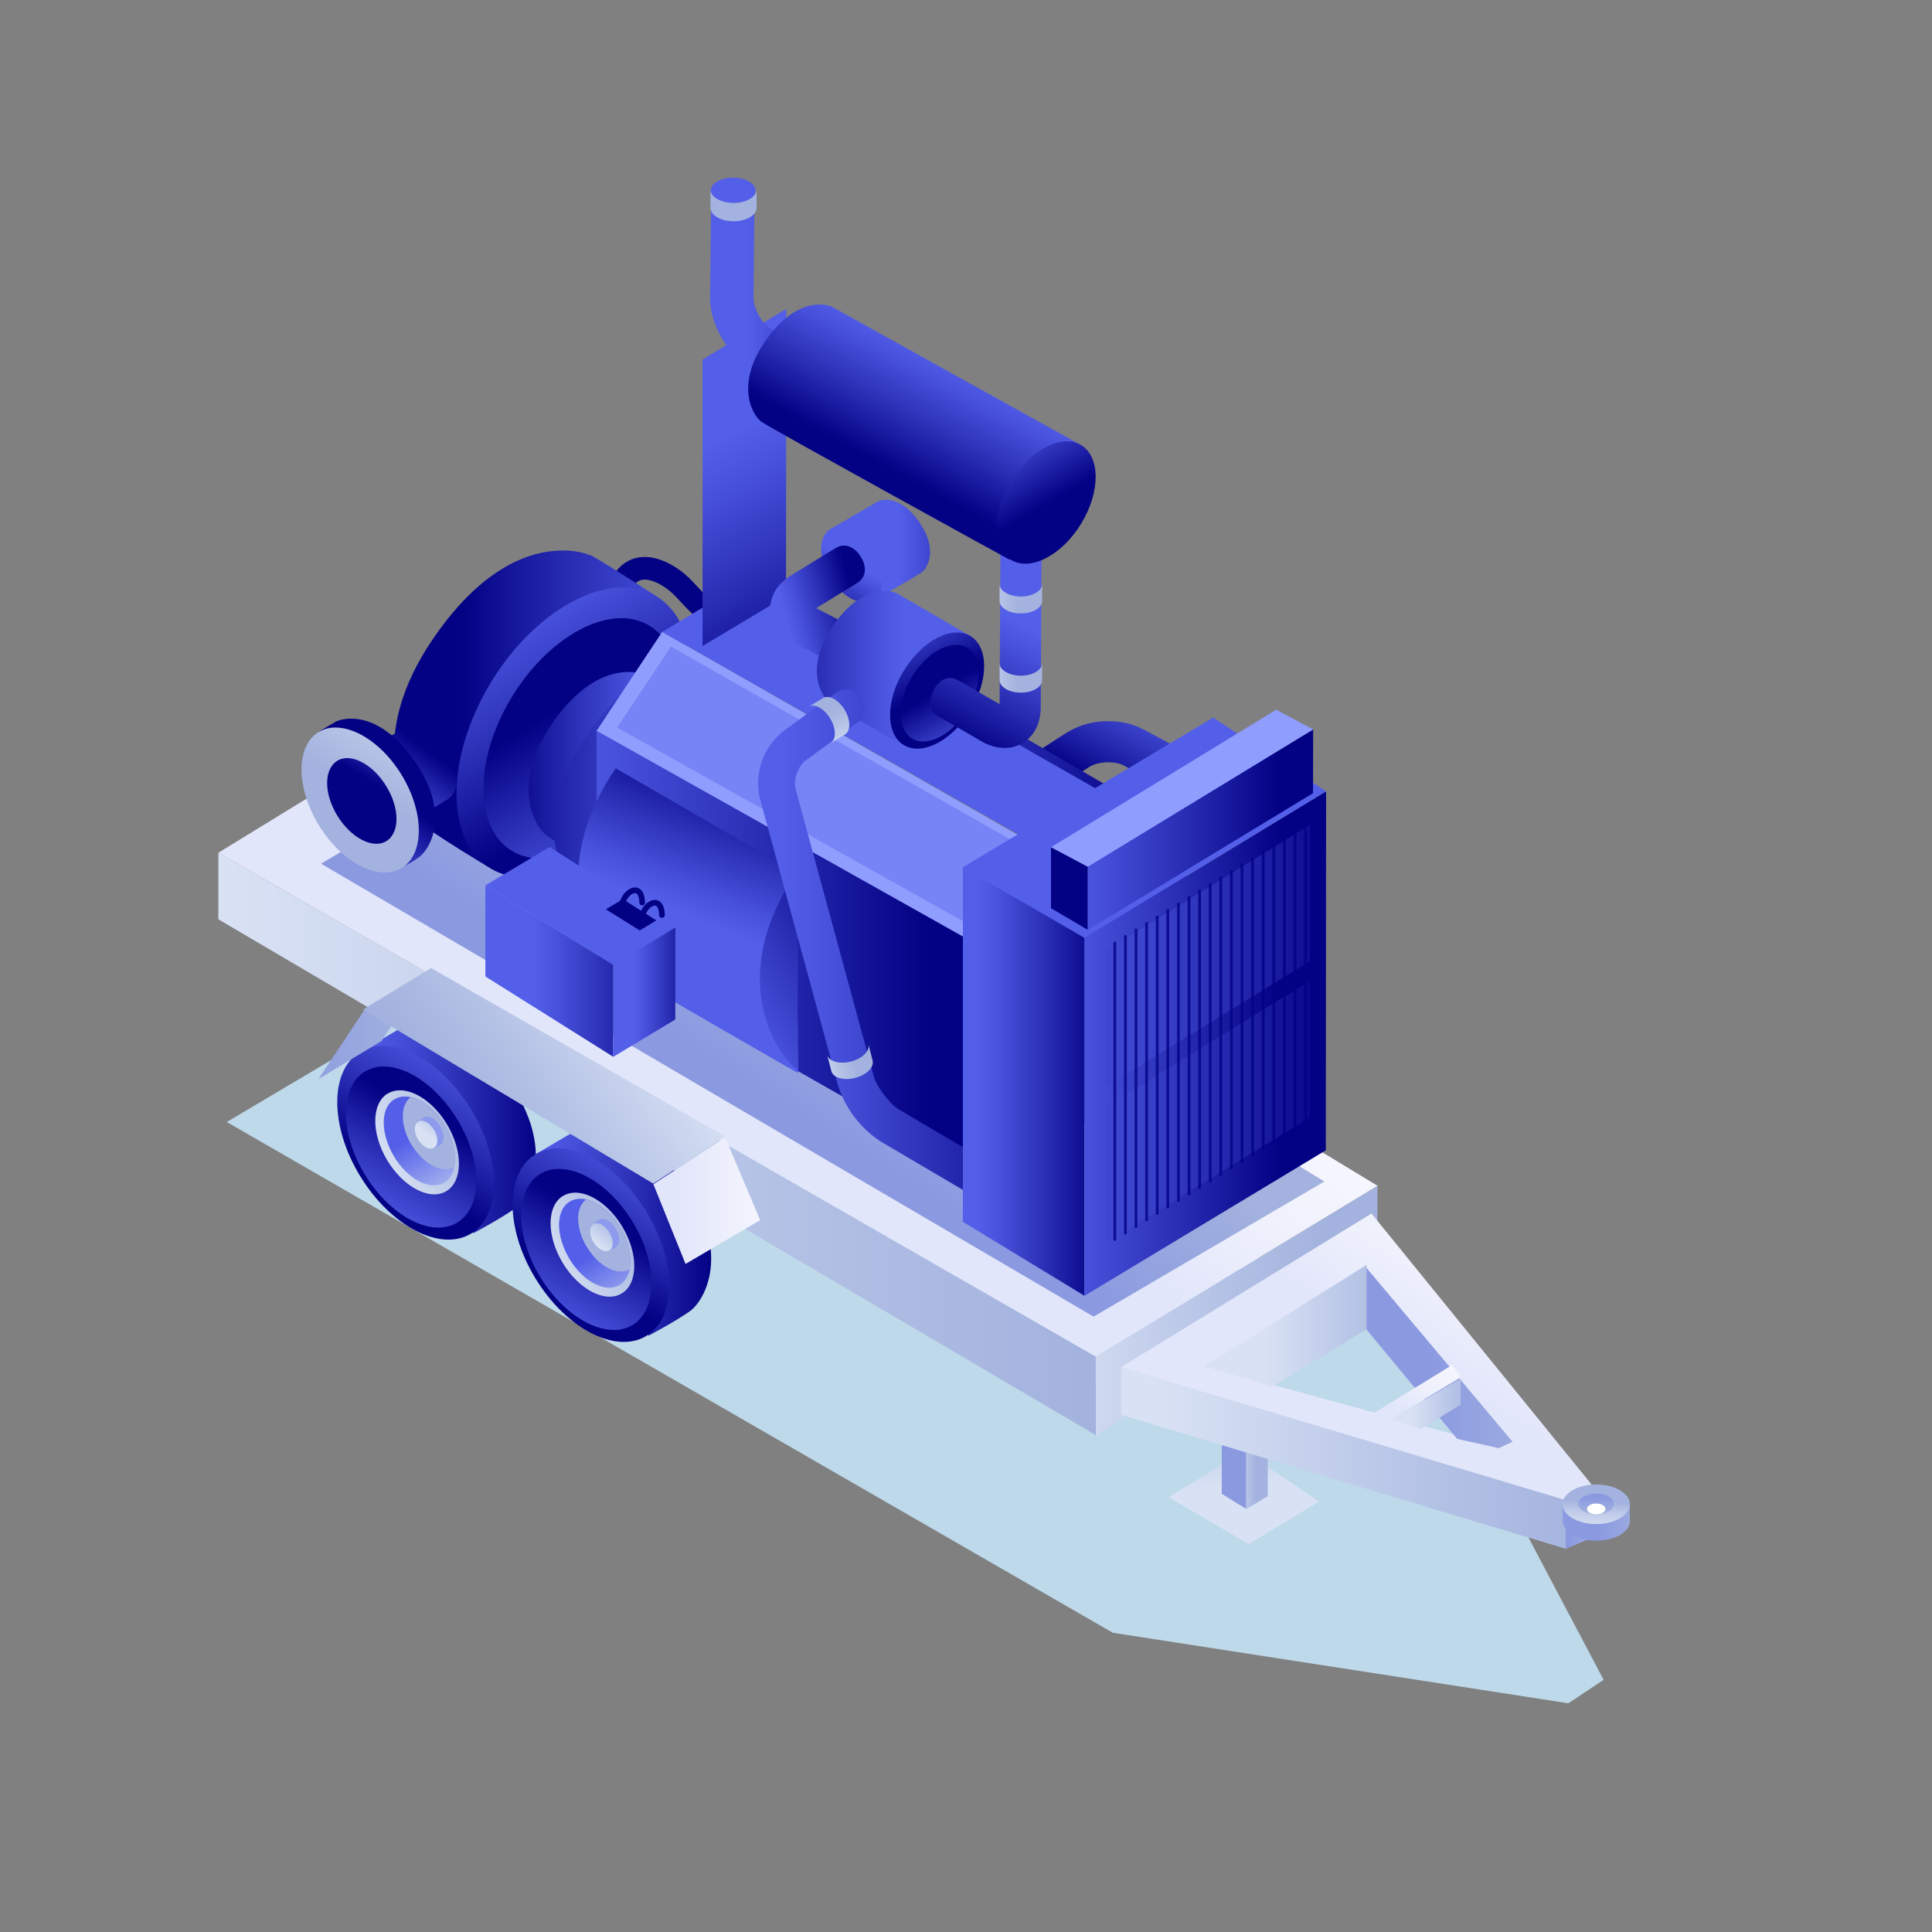 <svg id="Layer_1" data-name="Layer 1" xmlns="http://www.w3.org/2000/svg" xmlns:xlink="http://www.w3.org/1999/xlink" viewBox="0 0 683.42 683.42"><rect x="0" y="0" width="683.42" height="683.42" fill="#808080" stroke="none"/><defs><clipPath id="clip-path"><rect x="-35.54" y="-16.23" width="775.34" height="723.18" style="fill:none"/></clipPath><clipPath id="clip-path-3"><polygon points="441.75 546.23 413.36 529.63 440.11 513.23 466.58 531.18 441.75 546.23" style="fill:none"/></clipPath><linearGradient id="linear-gradient" x1="-4739.31" y1="1362.4" x2="-4738.31" y2="1362.4" gradientTransform="translate(-51853.39 -181369.29) rotate(-90) scale(38.38)" gradientUnits="userSpaceOnUse"><stop offset="0" stop-color="#d9e2f4"/><stop offset="0.63" stop-color="#b3c1e5"/><stop offset="1" stop-color="#a3b2de"/></linearGradient><clipPath id="clip-path-4"><polygon points="440.87 533.81 432.18 528.41 432.18 445.4 440.86 450.48 440.87 533.81" style="fill:none"/></clipPath><linearGradient id="linear-gradient-2" x1="-4159.14" y1="1389.88" x2="-4158.14" y2="1389.88" gradientTransform="translate(36583.57 -11588.49) scale(8.69)" gradientUnits="userSpaceOnUse"><stop offset="0" stop-color="#8b99e1"/><stop offset="0.3" stop-color="#93a2e0"/><stop offset="1" stop-color="#a3b2de"/></linearGradient><clipPath id="clip-path-5"><polygon points="448.45 529.24 440.87 533.81 440.86 450.48 448.46 445.88 448.45 529.24" style="fill:none"/></clipPath><linearGradient id="linear-gradient-3" x1="-4082.04" y1="1410.5" x2="-4081.04" y2="1410.5" gradientTransform="translate(31460.44 -10229.96) scale(7.6)" xlink:href="#linear-gradient"/><clipPath id="clip-path-7"><path d="M377.42,259.08,363.64,268a7.07,7.07,0,0,0-2.5,2.73,7.27,7.27,0,0,0,10.38,9.48l13.78-8.9c3.09-2,9.06-2.23,12.29-.49l29.54,15.84c3.54,1.9,6.1-.39,8-3.93a.09.09,0,0,1,0-.07c1.84-3.53,2.34-6.93-1.17-8.81L404.46,258a26.48,26.48,0,0,0-12.41-2.89,27.41,27.41,0,0,0-14.63,4" style="fill:none"/></clipPath><linearGradient id="linear-gradient-4" x1="-4722.02" y1="1121.76" x2="-4721.02" y2="1121.76" gradientTransform="translate(-181936.6 43594.18) rotate(180) scale(38.62)" gradientUnits="userSpaceOnUse"><stop offset="0" stop-color="#535ee9"/><stop offset="0.21" stop-color="#464fd9"/><stop offset="0.62" stop-color="#2529af"/><stop offset="1" stop-color="#030184"/></linearGradient><clipPath id="clip-path-8"><path d="M247.13,271.15c-4.61,2.6-15.23,8.93-15.35,9L272,344.2c.15-.08,9.22-4.89,14.54-8.61s15-20.77-2-45.3c-11.87-17.12-23.31-20.41-30.32-20.41a17.46,17.46,0,0,0-7,1.27" style="fill:none"/></clipPath><linearGradient id="linear-gradient-5" x1="-4620.42" y1="1264.25" x2="-4619.42" y2="1264.25" gradientTransform="translate(288037.01 -78442.89) scale(62.29)" xlink:href="#linear-gradient-4"/><clipPath id="clip-path-9"><path d="M232,280c-10.84,6.49-10.89,26.16-.08,43.93s28.34,26.91,39.18,20.42,10.89-26.14.11-43.93c-8.45-13.89-21-22.5-31.29-22.5A15.29,15.29,0,0,0,232,280" style="fill:none"/></clipPath><linearGradient id="linear-gradient-6" x1="-4718.1" y1="1157.25" x2="-4717.1" y2="1157.25" gradientTransform="translate(-254103.99 62713.48) rotate(180) scale(53.92)" xlink:href="#linear-gradient-4"/><clipPath id="clip-path-10"><path d="M233.71,287c-9,5.39-9.07,21.73-.08,36.51s23.58,22.37,32.59,17,9.06-21.75.07-36.52c-7-11.55-17.46-18.72-26-18.72a12.67,12.67,0,0,0-6.58,1.74" style="fill:none"/></clipPath><linearGradient id="linear-gradient-7" x1="-4667.72" y1="1348.09" x2="-4666.72" y2="1348.09" gradientTransform="translate(210145.55 -60314.87) scale(44.97)" xlink:href="#linear-gradient-4"/><clipPath id="clip-path-11"><path d="M241.71,294.72c-5.83,3.52-5.91,14.12-.18,23.65s15.1,14.42,20.94,10.89,5.9-14.11.17-23.65c-4.46-7.44-11.14-12-16.62-12a8.24,8.24,0,0,0-4.31,1.15" style="fill:none"/></clipPath><linearGradient id="linear-gradient-8" x1="-4612.98" y1="1317.4" x2="-4611.98" y2="1317.4" gradientTransform="translate(202189.35 -57362.6) scale(43.78)" xlink:href="#linear-gradient"/><clipPath id="clip-path-12"><path d="M244.05,296.77c-5,3-5,12.05-.15,20.18s12.89,12.31,17.86,9.3,5-12.05.15-20.2c-3.81-6.33-9.5-10.26-14.19-10.26a7,7,0,0,0-3.67,1" style="fill:none"/></clipPath><linearGradient id="linear-gradient-9" x1="-4797.85" y1="1340.06" x2="-4796.85" y2="1340.06" gradientTransform="translate(-45751.38 -164370.98) rotate(-90) scale(34.33)" gradientUnits="userSpaceOnUse"><stop offset="0" stop-color="#d6e5f3"/><stop offset="1" stop-color="#535ee9"/></linearGradient><clipPath id="clip-path-13"><path d="M250.13,312.82c4.14,6.91,10.91,10.43,15.13,7.89h0c.8-4.1-.32-9.54-3.38-14.64-3.26-5.42-7.89-9.07-12.1-10-3.77,2.8-3.68,10.16.32,16.79" style="fill:none"/></clipPath><linearGradient id="linear-gradient-10" x1="-4594.81" y1="1362.97" x2="-4593.81" y2="1362.97" gradientTransform="translate(142616.92 -41928.71) scale(30.99)" xlink:href="#linear-gradient"/><clipPath id="clip-path-14"><path d="M254.35,303.21c-.17.1-1.92,1.29-2,1.42-1.14,1.2-1,3.78.43,6.13,1.51,2.51,3.94,3.85,5.55,3.13.08,0,1.88-.95,2-1,1.63-1,1.63-3.93,0-6.6-1.27-2.09-3.16-3.39-4.71-3.39a2.24,2.24,0,0,0-1.18.31" style="fill:none"/></clipPath><linearGradient id="linear-gradient-11" x1="-4957.96" y1="1646.37" x2="-4956.96" y2="1646.37" gradientTransform="translate(-16289.47 -49527.02) rotate(-90) scale(10.05)" gradientUnits="userSpaceOnUse"><stop offset="0" stop-color="#8d9aed"/><stop offset="1" stop-color="#535ee9"/></linearGradient><clipPath id="clip-path-15"><path d="M252.44,304.69c-1.56.94-1.57,3.77,0,6.33s4.08,3.88,5.65,2.94,1.56-3.76,0-6.32c-1.21-2-3-3.25-4.51-3.25a2.16,2.16,0,0,0-1.14.3" style="fill:none"/></clipPath><linearGradient id="linear-gradient-12" x1="-4515.8" y1="1652.07" x2="-4514.8" y2="1652.07" gradientTransform="translate(49156.22 -17582.22) scale(10.83)" xlink:href="#linear-gradient"/><clipPath id="clip-path-16"><path d="M308.11,310.46c-4.61,2.6-15.24,8.93-15.35,9l40.17,64.05c.15-.08,9.22-4.89,14.54-8.61s15-20.77-2-45.29c-11.87-17.13-23.31-20.41-30.33-20.41a17.28,17.28,0,0,0-7,1.26" style="fill:none"/></clipPath><linearGradient id="linear-gradient-13" x1="-4620.42" y1="1264.25" x2="-4619.42" y2="1264.25" gradientTransform="translate(288097.98 -78403.58) scale(62.29)" xlink:href="#linear-gradient-4"/><clipPath id="clip-path-17"><path d="M293,319.3c-10.84,6.49-10.89,26.15-.09,43.92s28.35,26.91,39.19,20.42,10.89-26.14.11-43.93c-8.45-13.89-21-22.5-31.29-22.5A15.2,15.2,0,0,0,293,319.3" style="fill:none"/></clipPath><linearGradient id="linear-gradient-14" x1="-4718.1" y1="1157.26" x2="-4717.1" y2="1157.26" gradientTransform="translate(-254043.57 62752.93) rotate(180) scale(53.92)" xlink:href="#linear-gradient-4"/><clipPath id="clip-path-18"><path d="M294.69,326.26c-9,5.4-9.07,21.74-.09,36.51s23.59,22.37,32.6,17,9.06-21.76.07-36.53c-7-11.55-17.47-18.72-26-18.72a12.67,12.67,0,0,0-6.58,1.74" style="fill:none"/></clipPath><linearGradient id="linear-gradient-15" x1="-4667.73" y1="1348.06" x2="-4666.73" y2="1348.06" gradientTransform="translate(209486.92 -60065.16) scale(44.82)" xlink:href="#linear-gradient-4"/><clipPath id="clip-path-19"><path d="M302.69,334c-5.83,3.53-5.91,14.12-.18,23.66s15.1,14.41,20.94,10.89,5.9-14.12.17-23.66c-4.46-7.44-11.14-12-16.62-12a8.24,8.24,0,0,0-4.31,1.15" style="fill:none"/></clipPath><linearGradient id="linear-gradient-16" x1="-4612.98" y1="1317.4" x2="-4611.98" y2="1317.4" gradientTransform="translate(202250.35 -57323.17) scale(43.78)" xlink:href="#linear-gradient"/><clipPath id="clip-path-20"><path d="M305,336.08c-5,3-5,12.05-.15,20.18s12.89,12.32,17.86,9.3,5-12,.15-20.19c-3.81-6.34-9.5-10.27-14.19-10.27a7.08,7.08,0,0,0-3.67,1" style="fill:none"/></clipPath><linearGradient id="linear-gradient-17" x1="-4797.85" y1="1340.06" x2="-4796.85" y2="1340.06" gradientTransform="translate(-45690.34 -164331.4) rotate(-90) scale(34.33)" xlink:href="#linear-gradient-9"/><clipPath id="clip-path-21"><path d="M311.11,352.14c4.14,6.9,10.91,10.42,15.13,7.88h0c.8-4.1-.32-9.54-3.38-14.63-3.26-5.42-7.89-9.08-12.1-10-3.77,2.81-3.68,10.16.32,16.8" style="fill:none"/></clipPath><linearGradient id="linear-gradient-18" x1="-4594.81" y1="1362.97" x2="-4593.81" y2="1362.97" gradientTransform="translate(142678.45 -41889.51) scale(30.99)" xlink:href="#linear-gradient"/><clipPath id="clip-path-22"><path d="M315.33,342.52c-.17.1-1.92,1.29-2.05,1.43-1.15,1.2-1,3.78.43,6.13,1.51,2.5,3.94,3.84,5.55,3.12.08,0,1.88-.95,1.95-1,1.63-1,1.63-3.93,0-6.6-1.27-2.09-3.16-3.39-4.71-3.39a2.24,2.24,0,0,0-1.18.31" style="fill:none"/></clipPath><linearGradient id="linear-gradient-19" x1="-4957.97" y1="1646.35" x2="-4956.97" y2="1646.35" gradientTransform="translate(-16228.34 -49487.21) rotate(-90) scale(10.05)" xlink:href="#linear-gradient-11"/><clipPath id="clip-path-23"><path d="M313.42,344c-1.56.94-1.57,3.78,0,6.33s4.08,3.88,5.65,2.95,1.56-3.77,0-6.33c-1.21-2-3-3.25-4.51-3.25a2.29,2.29,0,0,0-1.14.3" style="fill:none"/></clipPath><linearGradient id="linear-gradient-20" x1="-4515.81" y1="1652.12" x2="-4514.81" y2="1652.12" gradientTransform="translate(49220.33 -17543.45) scale(10.83)" xlink:href="#linear-gradient"/><clipPath id="clip-path-24"><polygon points="233.89 264.49 217.23 289.59 239.48 276.17 256.14 251.07 233.89 264.49" style="fill:none"/></clipPath><linearGradient id="linear-gradient-21" x1="-4575.47" y1="1276.44" x2="-4574.47" y2="1276.44" gradientTransform="translate(178242.52 -49396) scale(38.91)" xlink:href="#linear-gradient-2"/><clipPath id="clip-path-25"><polygon points="335.67 326.8 347.04 355.02 369.29 341.59 357.91 313.38 335.67 326.8" style="fill:none"/></clipPath><linearGradient id="linear-gradient-22" x1="-4556.67" y1="1281.53" x2="-4555.67" y2="1281.53" gradientTransform="translate(153566.16 -42763.59) scale(33.63)" gradientUnits="userSpaceOnUse"><stop offset="0" stop-color="#e2e6fa"/><stop offset="0.44" stop-color="#edeffc"/><stop offset="1" stop-color="#f6f7fe"/></linearGradient><clipPath id="clip-path-26"><polygon points="233.01 265.07 335.61 326.6 357.97 313.07 257.02 250.35 233.01 265.07" style="fill:none"/></clipPath><linearGradient id="linear-gradient-23" x1="-4736.03" y1="1192.42" x2="-4735.03" y2="1192.42" gradientTransform="translate(-347897.9 87967.09) rotate(180) scale(73.53)" xlink:href="#linear-gradient"/><clipPath id="clip-path-27"><polygon points="77.24 325.19 387.68 507.68 387.6 479.86 77.24 301.65 77.24 325.19" style="fill:none"/></clipPath><linearGradient id="linear-gradient-24" x1="-4680.23" y1="1247.99" x2="-4679.23" y2="1247.99" gradientTransform="translate(1453003.23 -387021.76) scale(310.44)" xlink:href="#linear-gradient"/><clipPath id="clip-path-28"><polygon points="387.6 479.86 387.68 507.68 487.17 447.65 487.28 419.45 387.6 479.86" style="fill:none"/></clipPath><linearGradient id="linear-gradient-25" x1="-4648.49" y1="1256.59" x2="-4647.49" y2="1256.59" gradientTransform="translate(463776.2 -124805.49) scale(99.69)" xlink:href="#linear-gradient"/><clipPath id="clip-path-29"><polygon points="77.24 301.65 387.6 479.86 487.28 419.45 184.6 235.81 77.24 301.65" style="fill:none"/></clipPath><linearGradient id="linear-gradient-26" x1="-4676.52" y1="1306.2" x2="-4675.52" y2="1306.2" gradientTransform="translate(347356.11 -96588.14) scale(74.22)" xlink:href="#linear-gradient-22"/><clipPath id="clip-path-30"><polygon points="113.58 305.52 386.84 465.74 468.49 417.94 200.15 254.16 113.58 305.52" style="fill:none"/></clipPath><linearGradient id="linear-gradient-27" x1="-4671.54" y1="1322.75" x2="-4670.54" y2="1322.75" gradientTransform="translate(274009.4 -77153.3) scale(58.6)" xlink:href="#linear-gradient-2"/><clipPath id="clip-path-31"><path d="M153.72,225.17c-25.35,36.56-10.87,62-3,67.52s21.67,13.81,21.89,13.93l59.9-95.49c-.18-.1-16.24-10.63-23.11-14.5a26.18,26.18,0,0,0-10.46-1.89c-10.46,0-27.51,4.9-45.21,30.43" style="fill:none"/></clipPath><linearGradient id="linear-gradient-28" x1="-4745.29" y1="1257.48" x2="-4744.29" y2="1257.48" gradientTransform="matrix(-93.09, 0, 0, 93.09, -441486.18, -116808.42)" xlink:href="#linear-gradient-4"/><clipPath id="clip-path-32"><path d="M173.58,241.54c-16.13,26.63-16.15,56,0,65.69s42.39-4.07,58.55-30.65,16.15-56,0-65.69a22.44,22.44,0,0,0-11.75-3.09c-15.33,0-34.16,12.92-46.83,33.74" style="fill:none"/></clipPath><linearGradient id="linear-gradient-29" x1="-4652.57" y1="1286.31" x2="-4651.57" y2="1286.31" gradientTransform="matrix(40.11, 69.76, 69.77, -40.45, 97041.14, 376804.07)" xlink:href="#linear-gradient-4"/><clipPath id="clip-path-33"><path d="M181.05,246.58c-13.41,22-13.36,46.4.1,54.46s35.18-3.34,48.59-25.34,13.32-46.38-.12-54.43a18.77,18.77,0,0,0-9.81-2.59c-12.73,0-28.3,10.69-38.76,27.9" style="fill:none"/></clipPath><linearGradient id="linear-gradient-30" x1="-4746.52" y1="1192.97" x2="-4745.52" y2="1192.97" gradientTransform="matrix(0, -66.82, -66.82, 0, 79919.51, -316847.6)" xlink:href="#linear-gradient-4"/><clipPath id="clip-path-34"><path d="M195.45,255.76c-15,21.67-6.45,36.74-1.79,40s12.85,8.19,13,8.26l35.51-56.61c-.11-.06-9.63-6.3-13.7-8.59a15.67,15.67,0,0,0-6.2-1.12c-6.2,0-16.31,2.9-26.8,18" style="fill:none"/></clipPath><linearGradient id="linear-gradient-31" x1="-4779.67" y1="1266.89" x2="-4778.67" y2="1266.89" gradientTransform="matrix(-55.18, 0, 0, 55.18, -263506.92, -69636.14)" xlink:href="#linear-gradient-4"/><clipPath id="clip-path-35"><path d="M208,259.54c-20.93,30.31-9.57,51-3.29,55.43S222,326,222.2,326.11L271.74,247c-.14-.07-13-8.51-18.47-11.6a20.24,20.24,0,0,0-8-1.42c-8.4,0-22.43,4-37.28,25.55" style="fill:none"/></clipPath><linearGradient id="linear-gradient-32" x1="-4757.53" y1="1261.18" x2="-4756.53" y2="1261.18" gradientTransform="matrix(-75.12, 1.17, -1.17, 76.37, -355659.05, -90470.18)" xlink:href="#linear-gradient-4"/><clipPath id="clip-path-36"><polygon points="211.05 338.4 350.2 417.52 350.2 336.17 211.05 258.01 211.05 338.4" style="fill:none"/></clipPath><linearGradient id="linear-gradient-33" x1="-4661.75" y1="1252.99" x2="-4660.75" y2="1252.99" gradientTransform="translate(648916.54 -174027.8) scale(139.16)" xlink:href="#linear-gradient-4"/><clipPath id="clip-path-37"><polygon points="371.42 302.15 350.2 336.17 350.2 417.52 419.67 375.89 419.67 294.28 399.38 285.46 371.42 302.15" style="fill:none"/></clipPath><linearGradient id="linear-gradient-34" x1="-4628.16" y1="1262.19" x2="-4627.16" y2="1262.19" gradientTransform="translate(321835.93 -87319.99) scale(69.46)" xlink:href="#linear-gradient-4"/><clipPath id="clip-path-39"><polygon points="399.47 285.72 419.67 294.21 283.75 215.16 261.68 207.02 399.47 285.72" style="fill:none"/></clipPath><linearGradient id="linear-gradient-35" x1="-4665.74" y1="1251.93" x2="-4664.74" y2="1251.93" gradientTransform="translate(737400.87 -197541.71) scale(157.99)" xlink:href="#linear-gradient-4"/><clipPath id="clip-path-41"><rect x="218.32" y="228.73" width="152.37" height="104.08" style="fill:none"/></clipPath><clipPath id="clip-path-42"><path d="M310.66,177.32c-1.8,1-17,9.9-17.08,9.93l15.7,25c.05,0,14.68-8.32,16.76-9.78s5.85-8.11-.79-17.68c-4.64-6.7-9.1-8-11.84-8a7,7,0,0,0-2.75.5" style="fill:none"/></clipPath><linearGradient id="linear-gradient-36" x1="-4563.66" y1="1279.81" x2="-4562.66" y2="1279.81" gradientTransform="translate(161916.96 -45123.54) scale(35.41)" xlink:href="#linear-gradient-4"/><clipPath id="clip-path-43"><path d="M293.67,187.18c-4.23,2.54-4.25,10.22,0,17.16s11.07,10.51,15.3,8,4.26-10.21,0-17.16c-3.3-5.43-8.22-8.79-12.23-8.79a6.1,6.1,0,0,0-3.09.81" style="fill:none"/></clipPath><linearGradient id="linear-gradient-37" x1="-4753.79" y1="1022.11" x2="-4752.79" y2="1022.11" gradientTransform="translate(-100144.92 21799.23) rotate(180) scale(21.13)" xlink:href="#linear-gradient-4"/><clipPath id="clip-path-44"><polygon points="248.51 127.18 248.51 228.52 278.04 210.87 278.12 109.27 248.51 127.18" style="fill:none"/></clipPath><linearGradient id="linear-gradient-38" x1="-4658.07" y1="1203.79" x2="-4657.07" y2="1203.79" gradientTransform="translate(106497.62 411227.01) rotate(90) scale(88.25)" xlink:href="#linear-gradient-4"/><clipPath id="clip-path-45"><path d="M295.53,193.9l-15.7,9.61c-4.86,3-7.54,7.43-7.36,12.22s3.18,9,8.24,11.64l25.16,12.94a7.27,7.27,0,0,0,6.65-12.92L288.7,215.13l14.42-8.83c3.43-2.1,3.5-5.89,1.4-9.31-1.47-2.41-3.62-4-6-4a5.82,5.82,0,0,0-3,.9" style="fill:none"/></clipPath><linearGradient id="linear-gradient-39" x1="-4531.21" y1="1341.13" x2="-4530.21" y2="1341.13" gradientTransform="translate(115007.98 -33740.38) scale(25.32)" xlink:href="#linear-gradient-4"/><clipPath id="clip-path-46"><path d="M142.59,363.23c-4.61,2.59-15.24,8.93-15.35,9l40.17,64c.15-.07,9.22-4.88,14.54-8.61s15-20.76-2-45.29C168.06,365.24,156.62,362,149.61,362a17.46,17.46,0,0,0-7,1.27" style="fill:none"/></clipPath><linearGradient id="linear-gradient-40" x1="-4620.42" y1="1264.25" x2="-4619.42" y2="1264.25" gradientTransform="translate(287932.38 -78350.79) scale(62.29)" xlink:href="#linear-gradient-4"/><clipPath id="clip-path-47"><path d="M127.46,372.06c-10.84,6.49-10.89,26.16-.09,43.92s28.35,26.92,39.19,20.43,10.89-26.14.11-43.93c-8.45-13.89-21-22.5-31.29-22.5a15.29,15.29,0,0,0-7.92,2.08" style="fill:none"/></clipPath><linearGradient id="linear-gradient-41" x1="-4718.1" y1="1157.26" x2="-4717.1" y2="1157.26" gradientTransform="translate(-254211.29 62806.02) rotate(180) scale(53.92)" xlink:href="#linear-gradient-4"/><clipPath id="clip-path-48"><path d="M129.17,379c-9,5.39-9.07,21.73-.09,36.51s23.59,22.37,32.6,17,9.06-21.75.07-36.52c-7-11.55-17.47-18.72-26-18.72a12.67,12.67,0,0,0-6.58,1.74" style="fill:none"/></clipPath><linearGradient id="linear-gradient-42" x1="-4667.73" y1="1348.06" x2="-4666.73" y2="1348.06" gradientTransform="translate(209322.17 -60012.53) scale(44.82)" xlink:href="#linear-gradient-4"/><clipPath id="clip-path-49"><path d="M137.17,386.8c-5.83,3.52-5.91,14.12-.18,23.65s15.1,14.42,20.93,10.89,5.91-14.11.18-23.66c-4.46-7.43-11.14-12-16.62-12a8.24,8.24,0,0,0-4.31,1.15" style="fill:none"/></clipPath><linearGradient id="linear-gradient-43" x1="-4612.98" y1="1317.41" x2="-4611.98" y2="1317.41" gradientTransform="translate(202088.75 -57271.16) scale(43.78)" xlink:href="#linear-gradient"/><clipPath id="clip-path-50"><path d="M139.51,388.85c-5,3-5,12-.15,20.18s12.89,12.31,17.86,9.3,5-12.05.15-20.2c-3.81-6.34-9.5-10.26-14.19-10.26a7,7,0,0,0-3.67,1" style="fill:none"/></clipPath><linearGradient id="linear-gradient-44" x1="-4797.85" y1="1340.04" x2="-4796.85" y2="1340.04" gradientTransform="translate(-45855.14 -164274.43) rotate(-90) scale(34.33)" xlink:href="#linear-gradient-9"/><clipPath id="clip-path-51"><path d="M145.59,404.9c4.14,6.91,10.91,10.43,15.13,7.89h0c.8-4.1-.32-9.54-3.38-14.64-3.26-5.42-7.89-9.07-12.1-10-3.77,2.8-3.68,10.15.32,16.79" style="fill:none"/></clipPath><linearGradient id="linear-gradient-45" x1="-4594.81" y1="1362.95" x2="-4593.81" y2="1362.95" gradientTransform="translate(142509.41 -41836.09) scale(30.99)" xlink:href="#linear-gradient"/><clipPath id="clip-path-52"><path d="M149.81,395.29c-.17.1-1.92,1.29-2.05,1.42-1.14,1.2-1,3.78.43,6.13,1.51,2.5,3.94,3.85,5.55,3.13.08,0,1.88-1,1.95-1,1.63-1,1.63-3.93,0-6.61-1.27-2.08-3.16-3.38-4.71-3.38a2.24,2.24,0,0,0-1.18.31" style="fill:none"/></clipPath><linearGradient id="linear-gradient-46" x1="-4957.96" y1="1646.37" x2="-4956.96" y2="1646.37" gradientTransform="translate(-16394 -49434.99) rotate(-90) scale(10.05)" xlink:href="#linear-gradient-11"/><clipPath id="clip-path-53"><path d="M147.9,396.76c-1.56.95-1.57,3.78,0,6.34s4.1,3.9,5.64,2.9,1.56-3.77,0-6.32c-1.21-2-3-3.25-4.51-3.25a2.18,2.18,0,0,0-1.14.29" style="fill:none"/></clipPath><linearGradient id="linear-gradient-47" x1="-4515.82" y1="1652.16" x2="-4514.82" y2="1652.16" gradientTransform="translate(49057.32 -17491.11) scale(10.83)" xlink:href="#linear-gradient"/><clipPath id="clip-path-54"><path d="M204.61,399.43c-4.61,2.59-15.24,8.93-15.36,9l40.18,64.05c.15-.08,9.22-4.88,14.54-8.61s15-20.77-2-45.29c-11.88-17.13-23.31-20.41-30.33-20.41a17.46,17.46,0,0,0-7,1.27" style="fill:none"/></clipPath><linearGradient id="linear-gradient-48" x1="-4620.42" y1="1264.25" x2="-4619.42" y2="1264.25" gradientTransform="translate(287994.13 -78314.55) scale(62.29)" xlink:href="#linear-gradient-4"/><clipPath id="clip-path-55"><path d="M189.48,408.26c-10.84,6.49-10.89,26.16-.09,43.92s28.35,26.91,39.19,20.42,10.88-26.13.11-43.92c-8.45-13.89-21-22.5-31.3-22.5a15.25,15.25,0,0,0-7.91,2.08" style="fill:none"/></clipPath><linearGradient id="linear-gradient-49" x1="-4718.1" y1="1157.26" x2="-4717.1" y2="1157.26" gradientTransform="translate(-254147.6 62841.96) rotate(180) scale(53.92)" xlink:href="#linear-gradient-4"/><clipPath id="clip-path-56"><path d="M191.18,415.22c-9,5.4-9.06,21.74-.08,36.51s23.59,22.37,32.6,17,9.06-21.76.07-36.53c-7-11.54-17.47-18.71-26-18.71a12.81,12.81,0,0,0-6.59,1.73" style="fill:none"/></clipPath><linearGradient id="linear-gradient-50" x1="-4667.73" y1="1348.06" x2="-4666.73" y2="1348.06" gradientTransform="translate(209383.19 -59976.17) scale(44.82)" xlink:href="#linear-gradient-4"/><clipPath id="clip-path-57"><path d="M199.19,423c-5.83,3.52-5.91,14.11-.18,23.65s15.1,14.41,20.93,10.89,5.91-14.11.18-23.66c-4.47-7.43-11.14-12-16.63-12a8.23,8.23,0,0,0-4.3,1.15" style="fill:none"/></clipPath><linearGradient id="linear-gradient-51" x1="-4612.98" y1="1317.4" x2="-4611.98" y2="1317.4" gradientTransform="translate(202146.9 -57234.3) scale(43.78)" xlink:href="#linear-gradient"/><clipPath id="clip-path-58"><path d="M201.53,425.05c-5,3-5,12-.15,20.18s12.89,12.31,17.86,9.3,5-12,.15-20.2c-3.81-6.34-9.51-10.27-14.19-10.27a7,7,0,0,0-3.67,1" style="fill:none"/></clipPath><linearGradient id="linear-gradient-52" x1="-4797.81" y1="1340.01" x2="-4796.81" y2="1340.01" gradientTransform="translate(-45630.9 -163655.54) rotate(-90) scale(34.21)" xlink:href="#linear-gradient-9"/><clipPath id="clip-path-59"><path d="M207.61,441.1c4.13,6.9,10.91,10.43,15.13,7.88h0c.81-4.1-.32-9.55-3.37-14.64-3.26-5.42-7.9-9.08-12.1-10-3.77,2.8-3.68,10.15.32,16.79" style="fill:none"/></clipPath><linearGradient id="linear-gradient-53" x1="-4594.81" y1="1362.95" x2="-4593.81" y2="1362.95" gradientTransform="translate(142571.6 -41799.92) scale(30.99)" xlink:href="#linear-gradient"/><clipPath id="clip-path-60"><path d="M211.82,431.49c-.16.1-1.91,1.29-2,1.42-1.15,1.2-1,3.78.43,6.13s3.94,3.85,5.55,3.13l2-1c1.63-1,1.63-3.94,0-6.61-1.27-2.09-3.16-3.39-4.71-3.39a2.36,2.36,0,0,0-1.19.32" style="fill:none"/></clipPath><linearGradient id="linear-gradient-54" x1="-4957.96" y1="1646.36" x2="-4956.96" y2="1646.36" gradientTransform="translate(-16331.95 -49398.64) rotate(-90) scale(10.05)" xlink:href="#linear-gradient-11"/><clipPath id="clip-path-61"><path d="M209.92,433c-1.56.94-1.57,3.78,0,6.34s4.08,3.88,5.65,2.94,1.56-3.77,0-6.33c-1.22-2-3-3.25-4.51-3.25a2.29,2.29,0,0,0-1.14.3" style="fill:none"/></clipPath><linearGradient id="linear-gradient-55" x1="-4515.81" y1="1652.1" x2="-4514.81" y2="1652.1" gradientTransform="translate(49115.97 -17454.32) scale(10.83)" xlink:href="#linear-gradient"/><clipPath id="clip-path-62"><polygon points="129.35 356.57 112.69 381.67 134.94 368.25 151.6 343.15 129.35 356.57" style="fill:none"/></clipPath><linearGradient id="linear-gradient-56" x1="-4575.47" y1="1276.44" x2="-4574.47" y2="1276.44" gradientTransform="translate(178138.02 -49303.93) scale(38.91)" xlink:href="#linear-gradient-2"/><clipPath id="clip-path-63"><polygon points="231.12 418.88 242.5 447.1 268.91 431.6 256.49 402.34 231.12 418.88" style="fill:none"/></clipPath><linearGradient id="linear-gradient-57" x1="-4571.9" y1="1277.49" x2="-4570.9" y2="1277.49" gradientTransform="translate(172966.35 -47838.68) scale(37.78)" xlink:href="#linear-gradient-22"/><clipPath id="clip-path-64"><polygon points="128.47 357.15 231.07 418.68 256.54 402.03 152.48 342.43 128.47 357.15" style="fill:none"/></clipPath><linearGradient id="linear-gradient-58" x1="-4733.71" y1="1195.35" x2="-4732.71" y2="1195.35" gradientTransform="translate(-368849.75 93581.69) rotate(180) scale(77.97)" xlink:href="#linear-gradient"/><clipPath id="clip-path-65"><polygon points="396.55 500.46 553.91 547.87 553.91 529.45 396.55 483.61 396.55 500.46" style="fill:none"/></clipPath><linearGradient id="linear-gradient-59" x1="-4665.62" y1="1251.98" x2="-4664.62" y2="1251.98" gradientTransform="translate(734590.21 -196495.06) scale(157.36)" xlink:href="#linear-gradient"/><clipPath id="clip-path-66"><polygon points="553.91 529.45 553.91 547.87 563.04 544.01 563.04 525.6 553.91 529.45" style="fill:none"/></clipPath><linearGradient id="linear-gradient-60" x1="-4184.89" y1="1382.71" x2="-4183.89" y2="1382.71" gradientTransform="translate(38763.7 -12087.39) scale(9.13)" xlink:href="#linear-gradient-2"/><clipPath id="clip-path-67"><polygon points="396.55 483.61 553.82 530.64 563.34 525.54 485.15 429.27 396.55 483.61" style="fill:none"/></clipPath><linearGradient id="linear-gradient-61" x1="-4671.72" y1="1322.06" x2="-4670.72" y2="1322.06" gradientTransform="translate(276402.79 -77601.03) scale(59.06)" xlink:href="#linear-gradient-22"/><clipPath id="clip-path-69"><polygon points="483.11 469.98 515.44 508.98 530.15 512.27 535.05 510.02 483.11 448.19 483.11 469.98" style="fill:none"/></clipPath><linearGradient id="linear-gradient-62" x1="-4605.53" y1="1268.37" x2="-4604.53" y2="1268.37" gradientTransform="translate(239715.33 -65399.13) scale(51.94)" xlink:href="#linear-gradient-2"/><clipPath id="clip-path-70"><polygon points="426.17 483.27 450.01 490.55 483.44 470.12 483.44 447.42 426.17 483.27" style="fill:none"/></clipPath><linearGradient id="linear-gradient-63" x1="-4613.87" y1="1266.09" x2="-4612.87" y2="1266.09" gradientTransform="translate(264682.5 -72040.17) scale(57.27)" xlink:href="#linear-gradient"/><clipPath id="clip-path-71"><polygon points="492.13 502.09 502.58 505.55 516.72 496.87 516.72 487.62 492.13 502.09" style="fill:none"/></clipPath><linearGradient id="linear-gradient-64" x1="-4505.74" y1="1295.48" x2="-4504.74" y2="1295.48" gradientTransform="translate(111294.72 -31359.19) scale(24.59)" xlink:href="#linear-gradient"/><clipPath id="clip-path-72"><polygon points="477.55 505.01 483.19 507.49 516.8 487.16 513.64 482.88 477.55 505.01" style="fill:none"/></clipPath><linearGradient id="linear-gradient-65" x1="-4637.52" y1="1436.11" x2="-4636.52" y2="1436.11" gradientTransform="translate(112071.43 -34057.64) scale(24.06)" xlink:href="#linear-gradient-22"/><clipPath id="clip-path-73"><path d="M294.72,221.31c-10.21,14.71-4.38,24.94-1.22,27.17s25.66,15,25.75,15l24.1-38.43c-.07,0-23.47-13.7-26.23-15.25a10.65,10.65,0,0,0-4.21-.76c-4.21,0-11.07,2-18.19,12.24" style="fill:none"/></clipPath><linearGradient id="linear-gradient-66" x1="-4780.89" y1="1267.28" x2="-4779.89" y2="1267.28" gradientTransform="matrix(-54.39, 0, 0, 54.39, -259714.32, -68691.14)" xlink:href="#linear-gradient-4"/><clipPath id="clip-path-74"><path d="M319.69,237.23c-6.46,10.67-6.45,22.47.07,26.35s17-1.6,23.51-12.25,6.45-22.45,0-26.35a9.11,9.11,0,0,0-4.75-1.25c-6.16,0-13.71,5.17-18.78,13.5" style="fill:none"/></clipPath><linearGradient id="linear-gradient-67" x1="-4589.28" y1="1348.95" x2="-4588.28" y2="1348.95" gradientTransform="matrix(0, 32.35, 32.35, 0, -43307.2, 148673.39)" xlink:href="#linear-gradient-4"/><clipPath id="clip-path-75"><path d="M322.65,239.35c-5.4,8.86-5.38,18.67,0,21.91s14.16-1.34,19.55-10.2,5.36-18.66-.05-21.9a7.6,7.6,0,0,0-3.95-1c-5.12,0-11.38,4.3-15.59,11.23" style="fill:none"/></clipPath><linearGradient id="linear-gradient-68" x1="-4822.69" y1="1117.34" x2="-4821.69" y2="1117.34" gradientTransform="matrix(0, -26.89, -26.89, 0, 30377.8, -129411.42)" xlink:href="#linear-gradient-4"/><clipPath id="clip-path-76"><path d="M361.29,161.85a7.27,7.27,0,0,0-7.27,7.23l-.42,80L339,240.7c-3.48-2-6.47-.46-8.47,3s-2.25,7.59,1.23,9.59l15.57,9a16.24,16.24,0,0,0,8,2.3,12.43,12.43,0,0,0,6.22-1.63c4.17-2.4,6.57-7,6.6-12.66l.43-81.11a7.26,7.26,0,0,0-7.23-7.31h0Z" style="fill:none"/></clipPath><linearGradient id="linear-gradient-69" x1="-4718.07" y1="1144.09" x2="-4717.07" y2="1144.09" gradientTransform="translate(-221778.64 54076.92) rotate(180) scale(47.08)" xlink:href="#linear-gradient-4"/><clipPath id="clip-path-77"><path d="M217.4,341.61c8,5.49,64.66,37.85,64.89,38l-.56-70.87L217.81,271.8c-25.05,36.77-8.32,64.38-.41,69.85" style="fill:none"/></clipPath><linearGradient id="linear-gradient-70" x1="-4683.85" y1="1336.33" x2="-4682.85" y2="1336.33" gradientTransform="translate(242771.05 -68869.38) scale(51.78)" xlink:href="#linear-gradient-4"/><clipPath id="clip-path-78"><path d="M282.29,378.63l-.56-69.93c-25.05,36.77-7.35,64.46.56,69.93" style="fill:none"/></clipPath><linearGradient id="linear-gradient-71" x1="-4648.85" y1="1295.91" x2="-4647.85" y2="1295.91" gradientTransform="translate(322269.67 -89424.14) scale(69.27)" xlink:href="#linear-gradient-4"/><linearGradient id="linear-gradient-72" x1="-4647.62" y1="1256.87" x2="-4646.62" y2="1256.87" gradientTransform="translate(455092.53 -122660.45) scale(97.86)" xlink:href="#linear-gradient-4"/><clipPath id="clip-path-80"><polygon points="340.61 432.2 383.62 458.37 383.62 331.73 340.61 306.76 340.61 432.2" style="fill:none"/></clipPath><linearGradient id="linear-gradient-73" x1="-4586.89" y1="1273.38" x2="-4585.89" y2="1273.38" gradientTransform="translate(197626.35 -54385.54) scale(43.01)" xlink:href="#linear-gradient-4"/><clipPath id="clip-path-81"><polygon points="383.62 331.73 383.62 458.37 468.99 406.9 469.09 279.93 383.62 331.73" style="fill:none"/></clipPath><linearGradient id="linear-gradient-74" x1="-4640.71" y1="1258.7" x2="-4639.71" y2="1258.7" gradientTransform="translate(397007.05 -107211.66) scale(85.47)" xlink:href="#linear-gradient-4"/><clipPath id="clip-path-83"><polygon points="391.04 336.37 391.04 384.45 463.37 340.03 463.44 291.71 391.04 336.37" style="fill:none"/></clipPath><linearGradient id="linear-gradient-75" x1="-4630.88" y1="1261.45" x2="-4629.88" y2="1261.45" gradientTransform="translate(335682.72 -90990.85) scale(72.4)" gradientUnits="userSpaceOnUse"><stop offset="0" stop-color="#3e46cf"/><stop offset="0.52" stop-color="#2124aa"/><stop offset="1" stop-color="#030184"/></linearGradient><clipPath id="clip-path-84"><polygon points="391.04 391.59 391.04 439.67 463.37 395.25 463.44 346.93 391.04 391.59" style="fill:none"/></clipPath><linearGradient id="linear-gradient-76" x1="-4630.88" y1="1261.44" x2="-4629.88" y2="1261.44" gradientTransform="translate(335677.72 -90934.77) scale(72.4)" xlink:href="#linear-gradient-75"/><clipPath id="clip-path-85"><polygon points="371.78 321.26 384.8 328.94 384.8 306.59 371.78 299.68 371.78 321.26" style="fill:none"/></clipPath><linearGradient id="linear-gradient-77" x1="-4337.26" y1="1341.02" x2="-4336.26" y2="1341.02" gradientTransform="translate(56829.57 -17145.77) scale(13.02)" xlink:href="#linear-gradient-4"/><clipPath id="clip-path-86"><polygon points="384.8 306.59 384.8 328.94 464.45 280.58 464.51 258.02 384.8 306.59" style="fill:none"/></clipPath><linearGradient id="linear-gradient-78" x1="-4636.78" y1="1259.77" x2="-4635.78" y2="1259.77" gradientTransform="translate(370015.52 -100135.68) scale(79.72)" xlink:href="#linear-gradient-4"/><clipPath id="clip-path-88"><path d="M143.47,257.28c-1.8,1-17,9.91-17.08,9.93l15.69,25c.06,0,14.68-8.33,16.76-9.78s5.86-8.11-.79-17.69c-4.63-6.69-9.1-8-11.84-8a6.93,6.93,0,0,0-2.74.49" style="fill:none"/></clipPath><linearGradient id="linear-gradient-79" x1="-4634.48" y1="1403.75" x2="-4633.48" y2="1403.75" gradientTransform="translate(131052.13 -39381.46) scale(28.25)" xlink:href="#linear-gradient-4"/><clipPath id="clip-path-89"><path d="M119,255.16c-3.43,1.93-6,3.56-6.09,3.61l29.91,47.68a29.42,29.42,0,0,0,5.48-3.32c3.93-2.77,11.15-15.46-1.51-33.72-8.83-12.75-17.34-15.19-22.57-15.19a13,13,0,0,0-5.22.94" style="fill:none"/></clipPath><linearGradient id="linear-gradient-80" x1="-4637.93" y1="1394.68" x2="-4636.93" y2="1394.68" gradientTransform="translate(139013.19 -41490.29) scale(29.95)" xlink:href="#linear-gradient-4"/><clipPath id="clip-path-90"><path d="M112.77,258.91c-8.12,4.85-8.16,19.58-.07,32.88s21.22,20.15,29.34,15.29,8.15-19.57.08-32.89c-6.32-10.4-15.74-16.84-23.43-16.84a11.38,11.38,0,0,0-5.92,1.56" style="fill:none"/></clipPath><linearGradient id="linear-gradient-81" x1="-4725.77" y1="1128.14" x2="-4724.77" y2="1128.14" gradientTransform="translate(-190607.52 45827.73) rotate(180) scale(40.37)" xlink:href="#linear-gradient"/><clipPath id="clip-path-91"><path d="M119.33,269.12c-4.8,2.87-4.82,11.57,0,19.42s12.53,11.9,17.32,9,4.81-11.56,0-19.42c-3.73-6.14-9.3-9.95-13.84-9.95a6.68,6.68,0,0,0-3.49.92" style="fill:none"/></clipPath><linearGradient id="linear-gradient-82" x1="-4746.95" y1="1047.91" x2="-4745.95" y2="1047.91" gradientTransform="translate(-113006.56 25266.44) rotate(180) scale(23.84)" xlink:href="#linear-gradient-4"/><clipPath id="clip-path-92"><polygon points="171.7 345.41 216.95 373.84 216.95 341.33 171.7 313.2 171.7 345.41" style="fill:none"/></clipPath><linearGradient id="linear-gradient-83" x1="-4592.26" y1="1271.97" x2="-4591.26" y2="1271.97" gradientTransform="translate(207988.31 -57213.29) scale(45.25)" xlink:href="#linear-gradient-4"/><clipPath id="clip-path-93"><polygon points="216.95 341.33 216.95 373.84 238.87 360.62 238.89 328.03 216.95 341.33" style="fill:none"/></clipPath><linearGradient id="linear-gradient-84" x1="-4482.87" y1="1301.71" x2="-4481.87" y2="1301.71" gradientTransform="translate(98577.67 -28208.56) scale(21.94)" xlink:href="#linear-gradient-4"/><clipPath id="clip-path-95"><path d="M361.12,211c-4.16,0-7.53-2-7.53-4.41v6c0,2.44,3.37,4.42,7.53,4.42s7.53-2,7.53-4.42v-6c0,2.44-3.37,4.41-7.53,4.41" style="fill:none"/></clipPath><linearGradient id="linear-gradient-85" x1="-4385.78" y1="1327.92" x2="-4384.78" y2="1327.92" gradientTransform="translate(66394.61 -19786.74) scale(15.06)" xlink:href="#linear-gradient"/><clipPath id="clip-path-96"><path d="M361.12,239c-4.16,0-7.53-2-7.53-4.41v6c0,2.44,3.37,4.42,7.53,4.42s7.53-2,7.53-4.42v-6c0,2.44-3.37,4.41-7.53,4.41" style="fill:none"/></clipPath><linearGradient id="linear-gradient-86" x1="-4385.78" y1="1327.92" x2="-4384.78" y2="1327.92" gradientTransform="translate(66394.61 -19758.7) scale(15.06)" xlink:href="#linear-gradient"/><clipPath id="clip-path-97"><path d="M291.15,246.93,286,250c2.09-1.26,5.53.61,7.67,4.17s2.2,7.46.11,8.72l5.12-3.08c2.08-1.26,2-5.17-.11-8.73-1.7-2.81-4.19-4.56-6.19-4.56a2.85,2.85,0,0,0-1.48.39" style="fill:none"/></clipPath><linearGradient id="linear-gradient-87" x1="-4927.09" y1="1465.27" x2="-4926.09" y2="1465.27" gradientTransform="translate(-21773.5 -73935.23) rotate(-90) scale(15.06)" xlink:href="#linear-gradient"/><clipPath id="clip-path-98"><path d="M301,375.51c-4,1-7.79,0-8.4-2.39l1.49,5.78c.61,2.36,4.37,3.43,8.4,2.4s6.79-3.8,6.19-6.15l-1.49-5.79c.6,2.36-2.17,5.12-6.19,6.15" style="fill:none"/></clipPath><linearGradient id="linear-gradient-88" x1="-4416.58" y1="1402.46" x2="-4415.58" y2="1402.46" gradientTransform="translate(66801.19 -20745.26) scale(15.06)" xlink:href="#linear-gradient"/><clipPath id="clip-path-99"><polygon points="214.31 321.66 226.32 329.13 232.14 325.59 220.34 318.06 214.31 321.66" style="fill:none"/></clipPath><linearGradient id="linear-gradient-89" x1="-4433.97" y1="1314.71" x2="-4432.97" y2="1314.71" gradientTransform="translate(79295.07 -23130.76) scale(17.84)" xlink:href="#linear-gradient-4"/><clipPath id="clip-path-101"><path d="M259.23,64.48c-4.19,0-7.61,1.18-7.65,5.39l-.39,35.3c-.1,9.44,6,20.06,14.22,24.72l15,8.53a7.57,7.57,0,0,0,3.77,1A7.66,7.66,0,0,0,288,125.1l-15-8.53c-3.37-1.91-6.5-7.37-6.46-11.23L266.89,70c.05-4.23-3.34-5.5-7.57-5.55Z" style="fill:none"/></clipPath><linearGradient id="linear-gradient-90" x1="-4580.7" y1="1275.12" x2="-4579.7" y2="1275.12" gradientTransform="translate(186608.97 -51769.9) scale(40.68)" xlink:href="#linear-gradient-4"/><clipPath id="clip-path-102"><path d="M251.39,67.49c0,2.57,3.56,4.65,7.94,4.65s7.93-2.08,7.93-4.65-3.55-4.65-7.93-4.65-7.94,2.08-7.94,4.65" style="fill:none"/></clipPath><linearGradient id="linear-gradient-91" x1="-4401.49" y1="1323.97" x2="-4400.49" y2="1323.97" gradientTransform="translate(70074.6 -20930.67) scale(15.86)" xlink:href="#linear-gradient-4"/><clipPath id="clip-path-103"><path d="M270.73,120.64c-10.75,15.5-4.62,26.28-1.28,28.63S357.07,198,357.17,198l25.39-40.48c-.07,0-85.32-47.35-88.24-49a11,11,0,0,0-4.43-.8c-4.44,0-11.66,2.08-19.16,12.9" style="fill:none"/></clipPath><linearGradient id="linear-gradient-92" x1="-4720.7" y1="1135.99" x2="-4719.7" y2="1135.99" gradientTransform="translate(-205331.6 49647.98) rotate(180) scale(43.57)" xlink:href="#linear-gradient-4"/><clipPath id="clip-path-104"><path d="M357.64,170.33c-6.81,11.24-6.8,23.67.07,27.76s17.94-1.69,24.76-12.9,6.8-23.66-.05-27.76a9.53,9.53,0,0,0-5-1.32c-6.49,0-14.44,5.44-19.78,14.22" style="fill:none"/></clipPath><linearGradient id="linear-gradient-93" x1="-4594.67" y1="1343.63" x2="-4593.67" y2="1343.63" gradientTransform="matrix(0, 34.08, 34.08, 0, -45420.88, 156730.77)" xlink:href="#linear-gradient-4"/><clipPath id="clip-path-106"><rect x="393.85" y="291.77" width="68.5" height="147.17" style="fill:none"/></clipPath><clipPath id="clip-path-107"><path d="M552.8,531.6V538c0,3.85,5.32,7,11.89,7s11.89-3.12,11.89-7c0-.29,0-6.3-.09-6.57-.7-3.46-5.72-6.14-11.8-6.14s-11.27,2.78-11.84,6.31" style="fill:none"/></clipPath><linearGradient id="linear-gradient-94" x1="-4448.59" y1="1311.09" x2="-4447.59" y2="1311.09" gradientTransform="translate(84599.83 -24231.3) scale(18.89)" xlink:href="#linear-gradient-2"/><clipPath id="clip-path-108"><path d="M552.75,532.11c0,3.86,5.32,7,11.89,7s11.89-3.11,11.89-7-5.33-7-11.89-7-11.89,3.13-11.89,7" style="fill:none"/></clipPath><linearGradient id="linear-gradient-95" x1="-4751.14" y1="1509.29" x2="-4750.14" y2="1509.29" gradientTransform="translate(85118.49 -26333.26) scale(17.8)" gradientUnits="userSpaceOnUse"><stop offset="0" stop-color="#d9e2f4"/><stop offset="0.36" stop-color="#d6e0f3"/><stop offset="0.59" stop-color="#ced8ef"/><stop offset="0.78" stop-color="#bfcbe9"/><stop offset="0.95" stop-color="#aab8e1"/><stop offset="1" stop-color="#a3b2de"/></linearGradient><clipPath id="clip-path-109"><path d="M558.36,532c0,2,2.81,3.68,6.28,3.68s6.27-1.65,6.27-3.68-2.81-3.68-6.27-3.68-6.28,1.65-6.28,3.68" style="fill:none"/></clipPath><linearGradient id="linear-gradient-96" x1="-4470.23" y1="416.31" x2="-4469.23" y2="416.31" gradientTransform="translate(2908.48 25697.41) rotate(90) scale(5.63)" xlink:href="#linear-gradient-2"/><clipPath id="clip-path-111"><path d="M259.48,71.78c-4.52,0-8.18-2.15-8.18-4.79v6.48c0,2.65,3.66,4.8,8.18,4.8s8.17-2.15,8.17-4.8V67c0,2.64-3.66,4.79-8.17,4.79" style="fill:none"/></clipPath><linearGradient id="linear-gradient-97" x1="-4410.33" y1="1321.14" x2="-4409.33" y2="1321.14" gradientTransform="translate(72385.61 -21541.16) scale(16.36)" xlink:href="#linear-gradient"/></defs><g style="clip-path:url(#clip-path)"><g style="clip-path:url(#clip-path)"><polygon points="393.65 577.57 80.21 396.89 220.4 313.81 533.14 495.91 519.82 504.39 567.26 594.21 554.8 602.51 393.65 577.57" style="fill:#bed9ea"/><g style="clip-path:url(#clip-path-3)"><rect x="413.38" y="513.22" width="56.22" height="37.83" transform="translate(-45.92 41.72) rotate(-5.14)" style="fill:url(#linear-gradient)"/></g><g style="clip-path:url(#clip-path-4)"><rect x="432.18" y="445.4" width="8.69" height="88.41" style="fill:url(#linear-gradient-2)"/></g><g style="clip-path:url(#clip-path-5)"><rect x="440.86" y="445.88" width="7.6" height="87.93" style="fill:url(#linear-gradient-3)"/></g><g style="clip-path:url(#clip-path)"><path d="M220.06,206.16c5.39-9.82,16.65-3.55,22,2.26,9.39,10.26,16.06,15.5,29.25,21.28" style="fill:none;stroke:#030184;stroke-linecap:round;stroke-miterlimit:10;stroke-width:8px"/></g><g style="clip-path:url(#clip-path-7)"><rect x="365.97" y="229.71" width="65.54" height="84.22" transform="translate(-26.8 499.4) rotate(-62.42)" style="fill:url(#linear-gradient-4)"/></g><g style="clip-path:url(#clip-path-8)"><rect x="231.78" y="269.88" width="69.7" height="74.31" style="fill:url(#linear-gradient-5)"/></g><g style="clip-path:url(#clip-path-9)"><rect x="204.75" y="269.77" width="93.58" height="89.17" transform="translate(-146.47 375.02) rotate(-60)" style="fill:url(#linear-gradient-6)"/></g><g style="clip-path:url(#clip-path-10)"><rect x="212.17" y="277.32" width="78.08" height="74.42" transform="translate(-146.67 375.61) rotate(-60.11)" style="fill:url(#linear-gradient-7)"/></g><g style="clip-path:url(#clip-path-11)"><rect x="228.77" y="288.33" width="46.67" height="49.64" transform="translate(-113.44 145.84) rotate(-26.57)" style="fill:url(#linear-gradient-8)"/></g><g style="clip-path:url(#clip-path-12)"><rect x="232.29" y="291" width="41.22" height="43.08" transform="translate(-126.34 179.06) rotate(-31.63)" style="fill:url(#linear-gradient-9)"/></g><g style="clip-path:url(#clip-path-13)"><rect x="240.08" y="292.74" width="31.97" height="33.79" transform="translate(-130.67 200.64) rotate(-34.67)" style="fill:url(#linear-gradient-10)"/></g><g style="clip-path:url(#clip-path-14)"><rect x="249.61" y="301.53" width="13.8" height="14.44" transform="translate(-82.67 94.08) rotate(-17.95)" style="fill:url(#linear-gradient-11)"/></g><g style="clip-path:url(#clip-path-15)"><rect x="248.41" y="302.94" width="13.69" height="13.43" transform="translate(-146.03 313.57) rotate(-51.06)" style="fill:url(#linear-gradient-12)"/></g><g style="clip-path:url(#clip-path-16)"><rect x="292.76" y="309.19" width="69.7" height="74.31" style="fill:url(#linear-gradient-13)"/></g><g style="clip-path:url(#clip-path-17)"><rect x="265.74" y="309.08" width="93.58" height="89.18" transform="translate(-150.02 447.49) rotate(-60)" style="fill:url(#linear-gradient-14)"/></g><g style="clip-path:url(#clip-path-18)"><rect x="272.03" y="317.75" width="77.82" height="74.16" transform="translate(-151.82 446.7) rotate(-60)" style="fill:url(#linear-gradient-15)"/></g><g style="clip-path:url(#clip-path-19)"><rect x="289.74" y="327.63" width="46.67" height="49.64" transform="translate(-124.58 177.26) rotate(-26.57)" style="fill:url(#linear-gradient-16)"/></g><g style="clip-path:url(#clip-path-20)"><rect x="293.27" y="330.31" width="41.22" height="43.08" transform="translate(-137.89 216.87) rotate(-31.63)" style="fill:url(#linear-gradient-17)"/></g><g style="clip-path:url(#clip-path-21)"><rect x="301.06" y="332.06" width="31.97" height="33.79" transform="translate(-142.21 242.31) rotate(-34.67)" style="fill:url(#linear-gradient-18)"/></g><g style="clip-path:url(#clip-path-22)"><rect x="310.6" y="340.84" width="13.8" height="14.44" transform="translate(-91.81 114.79) rotate(-17.95)" style="fill:url(#linear-gradient-19)"/></g><g style="clip-path:url(#clip-path-23)"><rect x="309.39" y="342.26" width="13.69" height="13.43" transform="translate(-153.95 375.61) rotate(-51.06)" style="fill:url(#linear-gradient-20)"/></g><g style="clip-path:url(#clip-path-24)"><rect x="217.23" y="251.07" width="38.91" height="38.52" style="fill:url(#linear-gradient-21)"/></g><g style="clip-path:url(#clip-path-25)"><rect x="335.66" y="313.38" width="33.63" height="41.64" style="fill:url(#linear-gradient-22)"/></g><g style="clip-path:url(#clip-path-26)"><rect x="222.57" y="220.75" width="145.83" height="135.51" transform="translate(-113.53 231.49) rotate(-36.38)" style="fill:url(#linear-gradient-23)"/></g><g style="clip-path:url(#clip-path-27)"><rect x="77.24" y="301.66" width="310.44" height="206.02" style="fill:url(#linear-gradient-24)"/></g><g style="clip-path:url(#clip-path-28)"><rect x="387.6" y="419.45" width="99.68" height="88.22" style="fill:url(#linear-gradient-25)"/></g><g style="clip-path:url(#clip-path-29)"><rect x="70.27" y="119.29" width="423.95" height="477.08" transform="translate(-170.71 408.2) rotate(-58.08)" style="fill:url(#linear-gradient-26)"/></g><g style="clip-path:url(#clip-path-30)"><rect x="107.41" y="153.39" width="367.24" height="413.11" transform="translate(-168.37 416.66) rotate(-58.08)" style="fill:url(#linear-gradient-27)"/></g><g style="clip-path:url(#clip-path-31)"><rect x="128.37" y="194.74" width="104.13" height="111.88" style="fill:url(#linear-gradient-28)"/></g><g style="clip-path:url(#clip-path-32)"><polygon points="110.38 235.07 180.16 356.44 295.39 289.63 225.61 168.26 110.38 235.07" style="fill:url(#linear-gradient-29)"/></g><g style="clip-path:url(#clip-path-33)"><rect x="150.11" y="205.86" width="110.57" height="116.01" transform="translate(-104.41 138.05) rotate(-30)" style="fill:url(#linear-gradient-30)"/></g><g style="clip-path:url(#clip-path-34)"><rect x="180.42" y="237.72" width="61.73" height="66.32" style="fill:url(#linear-gradient-31)"/></g><g style="clip-path:url(#clip-path-35)"><polygon points="273.18 232.65 187.06 233.99 185.63 327.46 271.74 326.11 273.18 232.65" style="fill:url(#linear-gradient-32)"/></g><g style="clip-path:url(#clip-path-36)"><rect x="211.05" y="258.01" width="139.16" height="159.51" style="fill:url(#linear-gradient-33)"/></g><g style="clip-path:url(#clip-path-37)"><rect x="350.2" y="285.46" width="69.46" height="132.07" style="fill:url(#linear-gradient-34)"/></g><g style="clip-path:url(#clip-path)"><polygon points="372.6 302.24 234.24 223.53 261.68 207.02 399.73 285.54 372.6 302.24" style="fill:#535ee9"/><polygon points="350.2 336.67 211.05 258.5 234.24 223.53 371.73 302.05 350.2 336.67" style="fill:#8f9dff"/></g><g style="clip-path:url(#clip-path-39)"><rect x="261.68" y="207.02" width="157.99" height="87.19" style="fill:url(#linear-gradient-35)"/></g><g style="clip-path:url(#clip-path)"><g style="opacity:0.4"><g style="clip-path:url(#clip-path-41)"><polygon points="353.06 332.81 218.32 257.37 237.32 228.73 370.69 304.46 353.06 332.81" style="fill:#535ee9"/></g></g></g><g style="clip-path:url(#clip-path-42)"><rect x="293.58" y="176.82" width="38.31" height="35.44" style="fill:url(#linear-gradient-36)"/></g><g style="clip-path:url(#clip-path-43)"><rect x="283.76" y="181.93" width="36.68" height="34.95" transform="translate(-21.32 361.97) rotate(-60.11)" style="fill:url(#linear-gradient-37)"/></g><g style="clip-path:url(#clip-path-44)"><rect x="222.59" y="109.19" width="81.44" height="119.41" transform="translate(-48.27 141.05) rotate(-27.57)" style="fill:url(#linear-gradient-38)"/></g><g style="clip-path:url(#clip-path-45)"><rect x="266.69" y="187.85" width="56.4" height="58.44" transform="translate(-47.19 86.46) rotate(-15.46)" style="fill:url(#linear-gradient-39)"/></g><g style="clip-path:url(#clip-path-46)"><rect x="127.24" y="361.96" width="69.7" height="74.31" style="fill:url(#linear-gradient-40)"/></g><g style="clip-path:url(#clip-path-47)"><rect x="100.22" y="361.85" width="93.58" height="89.18" transform="translate(-278.48 330.53) rotate(-60)" style="fill:url(#linear-gradient-41)"/></g><g style="clip-path:url(#clip-path-48)"><rect x="106.51" y="370.53" width="77.81" height="74.16" transform="translate(-280.29 329.74) rotate(-60)" style="fill:url(#linear-gradient-42)"/></g><g style="clip-path:url(#clip-path-49)"><rect x="124.24" y="380.41" width="46.67" height="49.64" transform="translate(-165.67 108.8) rotate(-26.57)" style="fill:url(#linear-gradient-43)"/></g><g style="clip-path:url(#clip-path-50)"><rect x="127.75" y="383.06" width="41.22" height="43.08" transform="translate(-190.15 137.91) rotate(-31.63)" style="fill:url(#linear-gradient-44)"/></g><g style="clip-path:url(#clip-path-51)"><rect x="135.54" y="384.83" width="31.97" height="33.79" transform="matrix(0.82, -0.57, 0.57, 0.82, -201.61, 157.52)" style="fill:url(#linear-gradient-45)"/></g><g style="clip-path:url(#clip-path-52)"><rect x="145.07" y="393.6" width="13.8" height="14.44" transform="translate(-116.13 66.35) rotate(-17.95)" style="fill:url(#linear-gradient-46)"/></g><g style="clip-path:url(#clip-path-53)"><rect x="143.86" y="395.02" width="13.69" height="13.43" transform="translate(-256.49 266.47) rotate(-51.06)" style="fill:url(#linear-gradient-47)"/></g><g style="clip-path:url(#clip-path-54)"><rect x="189.25" y="398.16" width="69.7" height="74.31" style="fill:url(#linear-gradient-48)"/></g><g style="clip-path:url(#clip-path-55)"><rect x="162.24" y="398.04" width="93.58" height="89.18" transform="translate(-278.82 402.34) rotate(-60)" style="fill:url(#linear-gradient-49)"/></g><g style="clip-path:url(#clip-path-56)"><rect x="168.52" y="406.71" width="77.82" height="74.16" transform="translate(-280.61 401.54) rotate(-60)" style="fill:url(#linear-gradient-50)"/></g><g style="clip-path:url(#clip-path-57)"><rect x="186.25" y="416.6" width="46.67" height="49.64" transform="translate(-175.31 140.37) rotate(-26.57)" style="fill:url(#linear-gradient-51)"/></g><g style="clip-path:url(#clip-path-58)"><rect x="187.58" y="419.64" width="41.07" height="42.93" transform="translate(-199.61 173.44) rotate(-31.46)" style="fill:url(#linear-gradient-52)"/></g><g style="clip-path:url(#clip-path-59)"><rect x="197.56" y="421.02" width="31.97" height="33.79" transform="translate(-211.19 199.23) rotate(-34.67)" style="fill:url(#linear-gradient-53)"/></g><g style="clip-path:url(#clip-path-60)"><rect x="207.09" y="429.81" width="13.8" height="14.44" transform="translate(-124.27 87.22) rotate(-17.95)" style="fill:url(#linear-gradient-54)"/></g><g style="clip-path:url(#clip-path-61)"><rect x="205.88" y="431.22" width="13.69" height="13.43" transform="translate(-261.6 328.15) rotate(-51.06)" style="fill:url(#linear-gradient-55)"/></g><g style="clip-path:url(#clip-path-62)"><rect x="112.69" y="343.15" width="38.91" height="38.52" style="fill:url(#linear-gradient-56)"/></g><g style="clip-path:url(#clip-path-63)"><rect x="231.12" y="402.34" width="37.78" height="44.75" style="fill:url(#linear-gradient-57)"/></g><g style="clip-path:url(#clip-path-64)"><rect x="118.32" y="311.9" width="148.33" height="137.35" transform="translate(-188.22 188.34) rotate(-36.38)" style="fill:url(#linear-gradient-58)"/></g><g style="clip-path:url(#clip-path-65)"><rect x="396.55" y="483.61" width="157.36" height="64.26" style="fill:url(#linear-gradient-59)"/></g><g style="clip-path:url(#clip-path-66)"><rect x="553.91" y="525.6" width="9.13" height="22.27" style="fill:url(#linear-gradient-60)"/></g><g style="clip-path:url(#clip-path-67)"><rect x="392.83" y="382.35" width="174.23" height="195.17" transform="translate(-181.18 633.55) rotate(-58.08)" style="fill:url(#linear-gradient-61)"/></g><g style="clip-path:url(#clip-path)"><polygon points="530.58 511.83 426.22 483.29 482.3 448.98 534.95 509.92 530.58 511.83" style="fill:#bed9ea"/></g><g style="clip-path:url(#clip-path-69)"><rect x="483.11" y="448.19" width="51.95" height="64.09" style="fill:url(#linear-gradient-62)"/></g><g style="clip-path:url(#clip-path-70)"><rect x="426.16" y="447.42" width="57.27" height="43.13" style="fill:url(#linear-gradient-63)"/></g><g style="clip-path:url(#clip-path-71)"><rect x="492.13" y="487.62" width="24.59" height="17.92" style="fill:url(#linear-gradient-64)"/></g><g style="clip-path:url(#clip-path-72)"><rect x="476.35" y="472.01" width="41.65" height="46.33" transform="translate(-186 655.35) rotate(-58.08)" style="fill:url(#linear-gradient-65)"/></g><g style="clip-path:url(#clip-path-73)"><rect x="284.51" y="209.07" width="58.84" height="54.44" style="fill:url(#linear-gradient-66)"/></g><g style="clip-path:url(#clip-path-74)"><rect x="304.74" y="217.53" width="53.5" height="56.14" transform="translate(-78.39 198.65) rotate(-30)" style="fill:url(#linear-gradient-67)"/></g><g style="clip-path:url(#clip-path-75)"><rect x="310.2" y="222.96" width="44.49" height="46.68" transform="translate(-78.61 199.22) rotate(-30)" style="fill:url(#linear-gradient-68)"/></g><g style="clip-path:url(#clip-path-76)"><rect x="293.59" y="171.23" width="109.62" height="83.94" transform="translate(-3.66 420.3) rotate(-61.93)" style="fill:url(#linear-gradient-69)"/></g><g style="clip-path:url(#clip-path-77)"><rect x="170.69" y="263.87" width="133.67" height="123.66" transform="translate(-153.82 422.35) rotate(-67.77)" style="fill:url(#linear-gradient-70)"/></g><g style="clip-path:url(#clip-path-78)"><rect x="239.67" y="307.38" width="59.63" height="72.57" transform="translate(-143.89 202.79) rotate(-33.08)" style="fill:url(#linear-gradient-71)"/></g><g style="clip-path:url(#clip-path)"><path d="M355.23,429.5l-43.49-25.58a37.2,37.2,0,0,1-15.34-20.09L268.84,282.54a20.38,20.38,0,0,1-.68-5.27,23.75,23.75,0,0,1,9.13-18.78l18.21-13.28a6.5,6.5,0,0,1,7.66,10.51L285,269c-1.88,1.19-3.9,5.25-3.79,8.27a6.87,6.87,0,0,0,.23,1.86L309,380.42c.76,3.64,6.08,10.6,9.4,12.29l43.48,25.58a6.5,6.5,0,1,1-6.59,11.21h0Z" style="fill:url(#linear-gradient-72)"/></g><g style="clip-path:url(#clip-path-80)"><rect x="340.61" y="306.76" width="43.01" height="151.61" style="fill:url(#linear-gradient-73)"/></g><g style="clip-path:url(#clip-path-81)"><rect x="383.62" y="279.93" width="85.47" height="178.44" style="fill:url(#linear-gradient-74)"/></g><g style="clip-path:url(#clip-path)"><polygon points="383.62 331.73 340.61 306.76 429.12 253.85 469.09 279.93 383.62 331.73" style="fill:#535ee9"/></g><g style="clip-path:url(#clip-path-83)"><rect x="391.04" y="291.71" width="72.4" height="92.74" style="fill:url(#linear-gradient-75)"/></g><g style="clip-path:url(#clip-path-84)"><rect x="391.04" y="346.93" width="72.4" height="92.74" style="fill:url(#linear-gradient-76)"/></g><g style="clip-path:url(#clip-path-85)"><rect x="371.78" y="299.68" width="13.02" height="29.26" style="fill:url(#linear-gradient-77)"/></g><g style="clip-path:url(#clip-path-86)"><rect x="384.8" y="258.02" width="79.72" height="70.92" style="fill:url(#linear-gradient-78)"/></g><g style="clip-path:url(#clip-path)"><polygon points="384.8 306.59 371.78 299.68 451.45 251.06 464.51 258.02 384.8 306.59" style="fill:#8f9dff"/></g><g style="clip-path:url(#clip-path-88)"><rect x="119.93" y="248.6" width="51.2" height="51.83" transform="translate(-162.08 230.74) rotate(-53.97)" style="fill:url(#linear-gradient-79)"/></g><g style="clip-path:url(#clip-path-89)"><rect x="101.4" y="246.17" width="69.62" height="68.36" transform="translate(-170.63 225.6) rotate(-53.97)" style="fill:url(#linear-gradient-80)"/></g><g style="clip-path:url(#clip-path-90)"><rect x="92.37" y="251.26" width="70.06" height="66.76" transform="translate(-182.81 252.65) rotate(-60)" style="fill:url(#linear-gradient-81)"/></g><g style="clip-path:url(#clip-path-91)"><rect x="107.28" y="264.61" width="41.37" height="39.42" transform="translate(-182.25 252.98) rotate(-60)" style="fill:url(#linear-gradient-82)"/></g><g style="clip-path:url(#clip-path-92)"><rect x="171.7" y="313.21" width="45.25" height="60.63" style="fill:url(#linear-gradient-83)"/></g><g style="clip-path:url(#clip-path-93)"><rect x="216.95" y="328.03" width="21.94" height="45.81" style="fill:url(#linear-gradient-84)"/></g><g style="clip-path:url(#clip-path)"><polygon points="216.95 341.33 171.7 313.2 194.42 299.62 238.89 328.03 216.95 341.33" style="fill:#535ee9"/></g><g style="clip-path:url(#clip-path-95)"><rect x="353.59" y="206.59" width="15.06" height="10.38" style="fill:url(#linear-gradient-85)"/></g><g style="clip-path:url(#clip-path-96)"><rect x="353.59" y="234.63" width="15.06" height="10.39" style="fill:url(#linear-gradient-86)"/></g><g style="clip-path:url(#clip-path-97)"><rect x="282.89" y="243.83" width="21.28" height="21.76" transform="translate(-89.38 188.23) rotate(-31.1)" style="fill:url(#linear-gradient-87)"/></g><g style="clip-path:url(#clip-path-98)"><rect x="291.24" y="367.47" width="19.39" height="16.72" transform="translate(-84.26 86.98) rotate(-14.45)" style="fill:url(#linear-gradient-88)"/></g><g style="clip-path:url(#clip-path-99)"><rect x="214.31" y="318.06" width="17.84" height="11.07" style="fill:url(#linear-gradient-89)"/></g><g style="clip-path:url(#clip-path)"><path d="M226.89,325.5c.35-5.7,7.12-9.57,7.27-1.82" style="fill:none;stroke:#030184;stroke-linecap:round;stroke-miterlimit:10;stroke-width:2px"/><path d="M219.88,321.08c.35-5.7,7.12-9.56,7.27-1.81" style="fill:none;stroke:#030184;stroke-linecap:round;stroke-miterlimit:10;stroke-width:2px"/></g><g style="clip-path:url(#clip-path-101)"><rect x="251.09" y="64.48" width="41.87" height="74.94" style="fill:url(#linear-gradient-90)"/></g><g style="clip-path:url(#clip-path-102)"><rect x="251.39" y="62.84" width="15.86" height="9.3" style="fill:url(#linear-gradient-91)"/></g><g style="clip-path:url(#clip-path-103)"><rect x="252.38" y="77.5" width="137.82" height="150.8" transform="translate(33.61 362.3) rotate(-61.5)" style="fill:url(#linear-gradient-92)"/></g><g style="clip-path:url(#clip-path-104)"><rect x="341.88" y="149.58" width="56.36" height="59.15" transform="translate(-40 209.03) rotate(-30)" style="fill:url(#linear-gradient-93)"/></g><g style="clip-path:url(#clip-path)"><g style="opacity:0.8"><g style="clip-path:url(#clip-path-106)"><line x1="394.35" y1="333.55" x2="394.35" y2="438.43" style="fill:none;stroke:#030184;stroke-linecap:round;stroke-linejoin:round"/><line x1="398.1" y1="331.25" x2="398.1" y2="436.14" style="fill:none;stroke:#030184;stroke-linecap:round;stroke-linejoin:round"/><line x1="401.85" y1="328.96" x2="401.85" y2="433.85" style="fill:none;stroke:#030184;stroke-linecap:round;stroke-linejoin:round"/><line x1="405.6" y1="326.67" x2="405.6" y2="431.55" style="fill:none;stroke:#030184;stroke-linecap:round;stroke-linejoin:round"/><line x1="409.35" y1="324.37" x2="409.35" y2="429.26" style="fill:none;stroke:#030184;stroke-linecap:round;stroke-linejoin:round"/><line x1="413.1" y1="322.08" x2="413.1" y2="426.97" style="fill:none;stroke:#030184;stroke-linecap:round;stroke-linejoin:round"/><line x1="416.85" y1="319.79" x2="416.85" y2="424.67" style="fill:none;stroke:#030184;stroke-linecap:round;stroke-linejoin:round"/><line x1="420.6" y1="317.49" x2="420.6" y2="422.38" style="fill:none;stroke:#030184;stroke-linecap:round;stroke-linejoin:round"/><line x1="424.35" y1="315.2" x2="424.35" y2="420.09" style="fill:none;stroke:#030184;stroke-linecap:round;stroke-linejoin:round"/><line x1="428.1" y1="312.91" x2="428.1" y2="417.79" style="fill:none;stroke:#030184;stroke-linecap:round;stroke-linejoin:round"/><line x1="431.85" y1="310.61" x2="431.85" y2="415.5" style="fill:none;stroke:#030184;stroke-linecap:round;stroke-linejoin:round"/><line x1="435.6" y1="308.32" x2="435.6" y2="413.21" style="fill:none;stroke:#030184;stroke-linecap:round;stroke-linejoin:round"/><line x1="439.35" y1="306.03" x2="439.35" y2="410.91" style="fill:none;stroke:#030184;stroke-linecap:round;stroke-linejoin:round"/><line x1="443.1" y1="303.73" x2="443.1" y2="408.62" style="fill:none;stroke:#030184;stroke-linecap:round;stroke-linejoin:round"/><line x1="446.85" y1="301.44" x2="446.85" y2="406.33" style="fill:none;stroke:#030184;stroke-linecap:round;stroke-linejoin:round"/><line x1="450.6" y1="299.15" x2="450.6" y2="404.03" style="fill:none;stroke:#030184;stroke-linecap:round;stroke-linejoin:round"/><line x1="454.35" y1="296.85" x2="454.35" y2="401.74" style="fill:none;stroke:#030184;stroke-linecap:round;stroke-linejoin:round"/><line x1="458.1" y1="294.56" x2="458.1" y2="399.45" style="fill:none;stroke:#030184;stroke-linecap:round;stroke-linejoin:round"/><line x1="461.85" y1="292.27" x2="461.85" y2="397.15" style="fill:none;stroke:#030184;stroke-linecap:round;stroke-linejoin:round"/></g></g></g><g style="clip-path:url(#clip-path-107)"><rect x="552.75" y="525.29" width="23.78" height="19.67" style="fill:url(#linear-gradient-94)"/></g><g style="clip-path:url(#clip-path-108)"><rect x="557.01" y="519.86" width="15.29" height="24.55" transform="translate(0.71 1065.03) rotate(-86.68)" style="fill:url(#linear-gradient-95)"/></g><g style="clip-path:url(#clip-path-109)"><rect x="558.36" y="528.32" width="12.55" height="7.36" style="fill:url(#linear-gradient-96)"/></g><g style="clip-path:url(#clip-path)"><path d="M567.9,533.76c0,1.06-1.46,1.91-3.26,1.91s-3.27-.85-3.27-1.91,1.47-1.91,3.27-1.91,3.26.85,3.26,1.91" style="fill:#fff"/></g><g style="clip-path:url(#clip-path-111)"><rect x="251.3" y="66.99" width="16.36" height="11.28" style="fill:url(#linear-gradient-97)"/></g></g></g></svg>